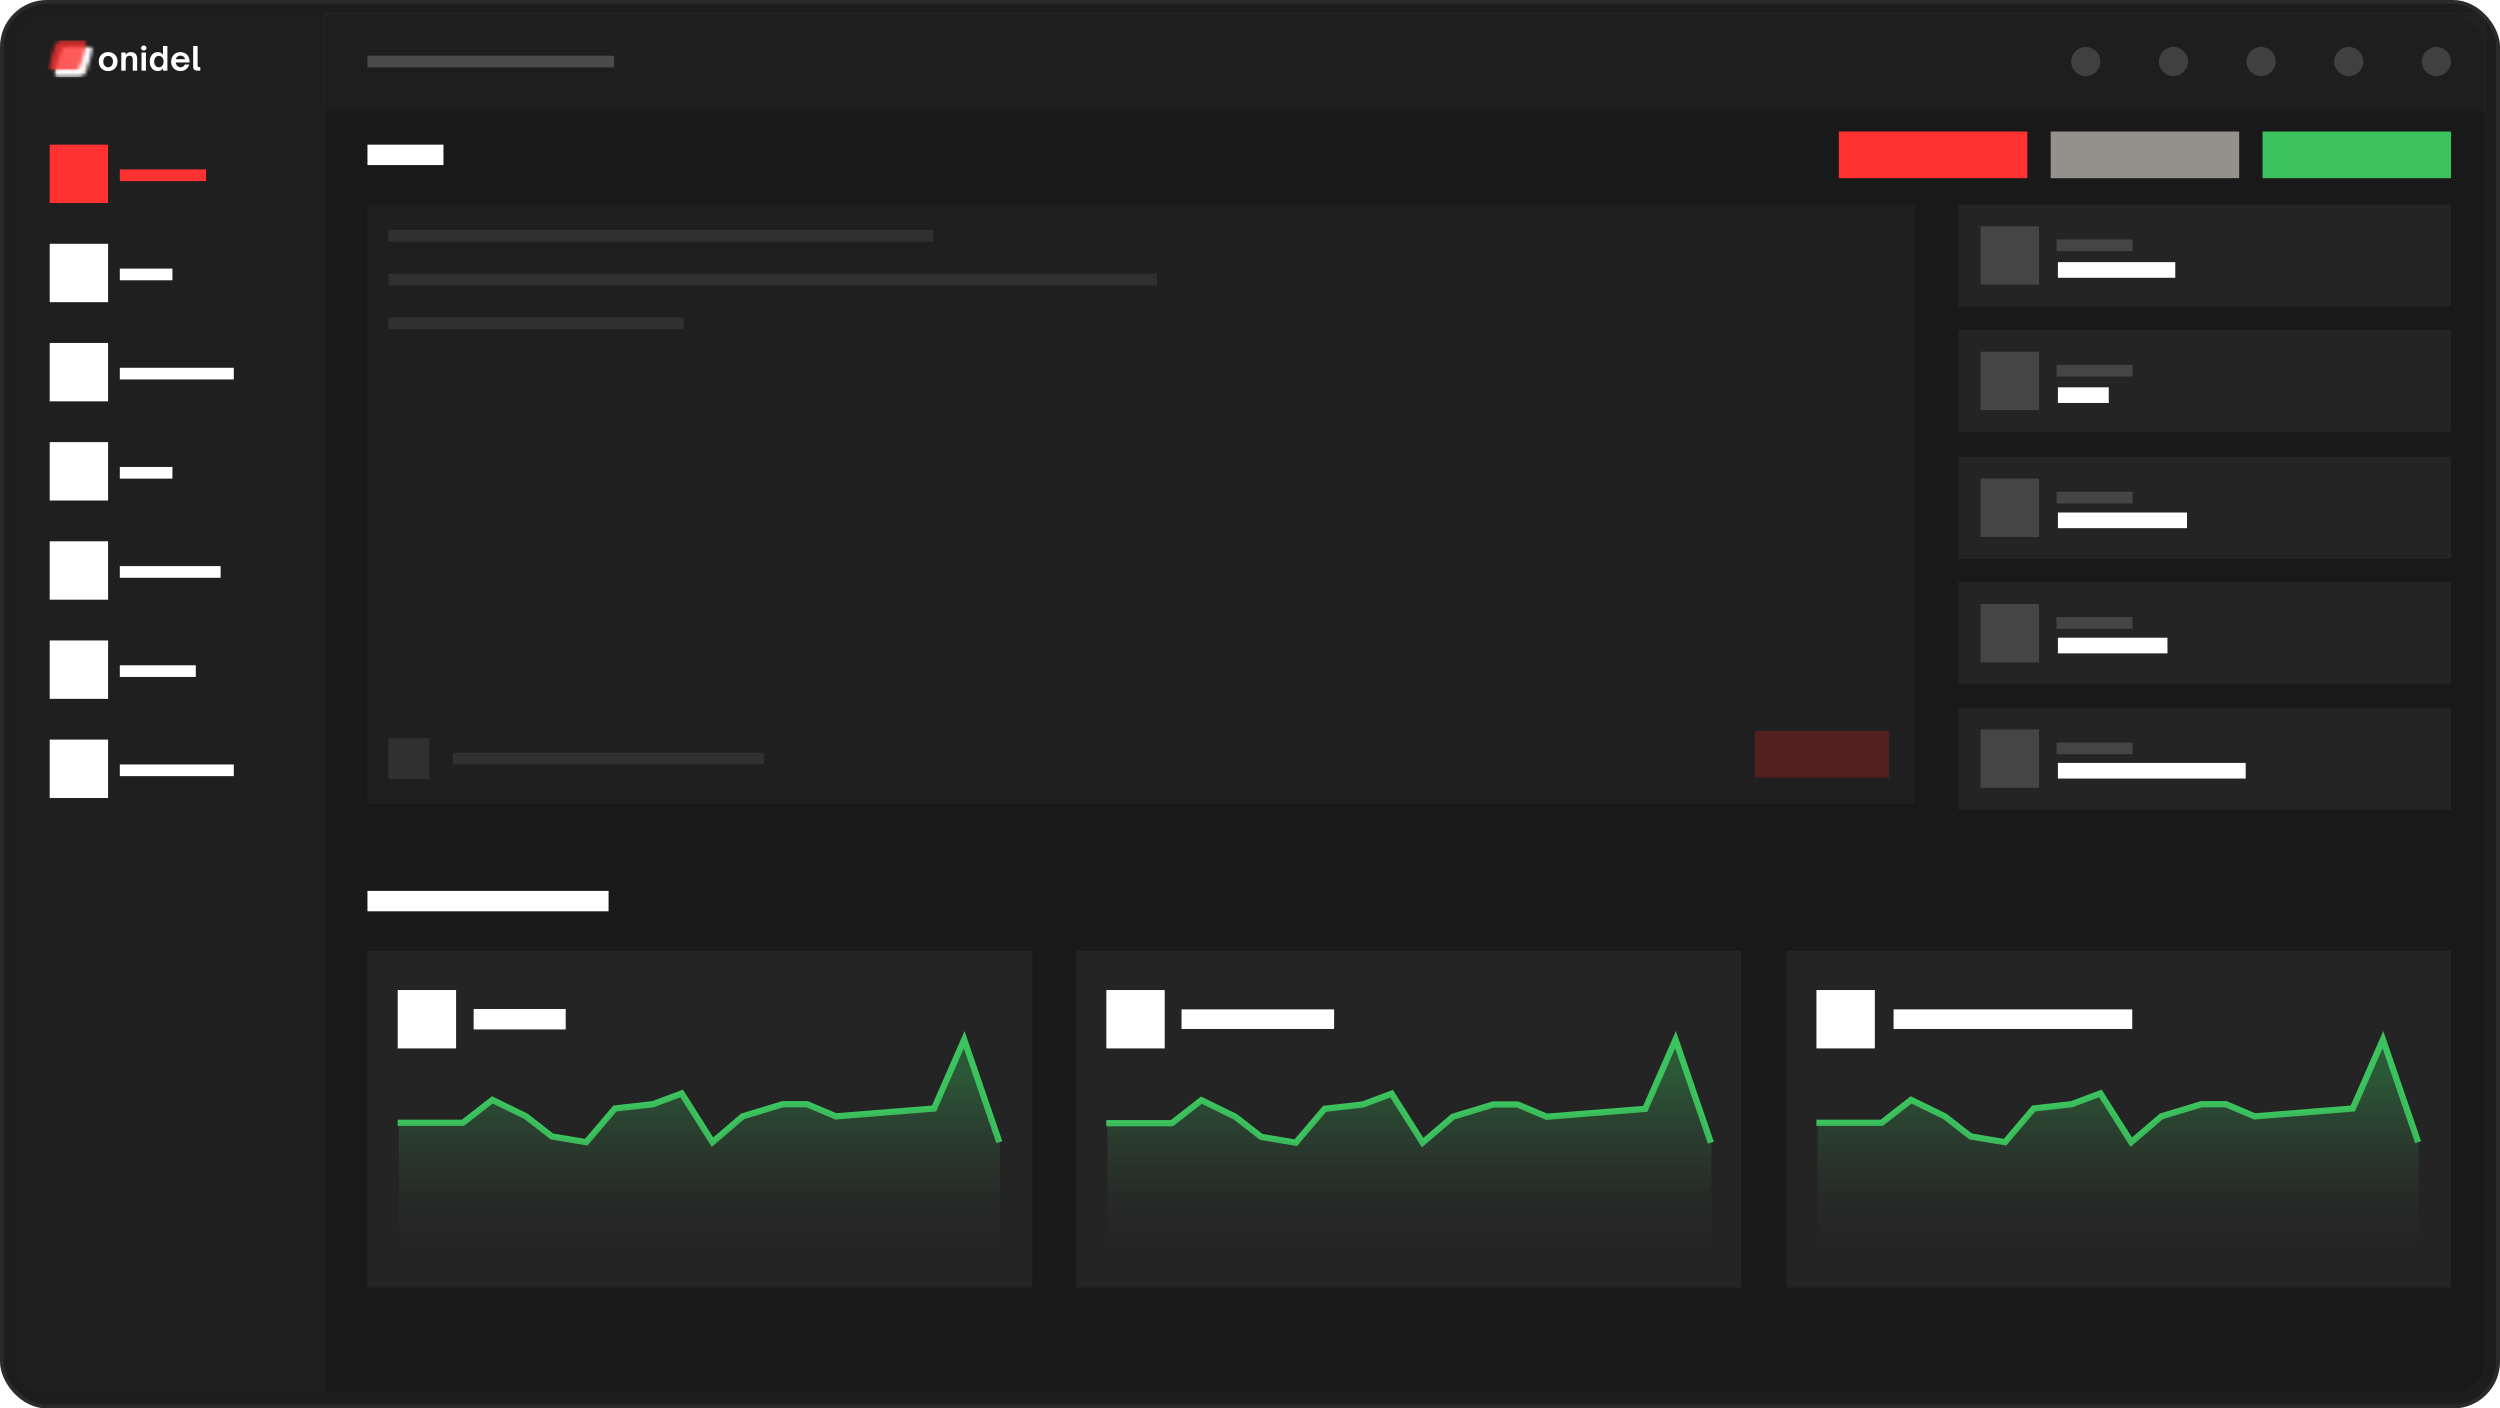 <svg width="639" height="360" viewBox="0 0 639 360" fill="none" xmlns="http://www.w3.org/2000/svg">
<g filter="url(#filter0_i_124_17925)">
<rect width="639" height="360" rx="12" fill="#1D1D1D"/>
</g>
<rect x="0.5" y="0.5" width="638" height="359" rx="11.5" stroke="white" stroke-opacity="0.06"/>
<rect x="4" y="4" width="631" height="352" rx="8" fill="#191919"/>
<rect x="470.006" y="33.617" width="48.177" height="11.928" fill="#FF3131"/>
<rect x="524.158" y="33.617" width="48.177" height="11.928" fill="#94908B"/>
<rect x="578.31" y="33.617" width="48.177" height="11.928" fill="#3BC25C"/>
<path opacity="0.03" d="M4 12C4 7.582 7.582 4 12 4H83V356H12C7.582 356 4 352.418 4 348V12Z" fill="white"/>
<rect x="93.928" y="227.712" width="61.621" height="5.219" fill="white"/>
<rect opacity="0.25" x="93.928" y="242.995" width="169.926" height="86.107" fill="#474747"/>
<rect x="101.652" y="253.052" width="14.924" height="14.924" fill="white"/>
<rect x="121.065" y="257.905" width="23.528" height="5.219" fill="white"/>
<path d="M101.645 286.995H118.325L125.84 281.13L134.454 285.345L141.053 290.478L149.851 291.944L157.183 283.329L166.897 282.229L174.229 279.48L182.111 291.944L189.809 285.345L200.073 282.229H206.305L213.637 285.345L238.748 283.329L246.446 265.733L255.428 291.944" stroke="#3BC35D" stroke-width="1.601"/>
<path opacity="0.33" d="M118.6 286.975H101.936V319.189H255.573V291.919L246.6 265.733L238.909 283.313L213.822 285.327L206.497 282.214H200.271L190.016 285.327L182.325 291.919L174.451 279.467L167.126 282.214L157.421 283.313L150.096 291.919L141.307 290.454L134.714 285.327L126.108 281.115L118.6 286.975Z" fill="url(#paint0_linear_124_17925)"/>
<rect opacity="0.25" x="275.058" y="242.995" width="169.926" height="86.107" fill="#474747"/>
<rect x="282.782" y="253.052" width="14.924" height="14.924" fill="white"/>
<rect x="302" y="258" width="39" height="5" fill="white"/>
<path d="M282.775 287.096H299.534L307.085 281.203L315.74 285.439L322.37 290.596L331.21 292.069L338.577 283.413L348.338 282.308L355.705 279.546L363.624 292.069L371.359 285.439L381.672 282.308H387.934L395.3 285.439L420.531 283.413L428.266 265.733L437.29 292.069" stroke="#3BC35D" stroke-width="1.601"/>
<path opacity="0.33" d="M299.81 287.076H283.067V319.444H437.436V292.044L428.421 265.733L420.693 283.396L395.486 285.42L388.126 282.292H381.871L371.567 285.42L363.839 292.044L355.928 279.533L348.568 282.292L338.816 283.396L331.457 292.044L322.625 290.572L316.001 285.42L307.354 281.189L299.81 287.076Z" fill="url(#paint1_linear_124_17925)"/>
<rect opacity="0.25" x="456.561" y="242.995" width="169.926" height="86.107" fill="#474747"/>
<rect x="464.285" y="253.052" width="14.924" height="14.924" fill="white"/>
<rect x="484" y="258" width="61" height="5" fill="white"/>
<path d="M464.278 286.995H480.958L488.473 281.13L497.087 285.345L503.686 290.478L512.484 291.944L519.816 283.329L529.53 282.229L536.862 279.48L544.743 291.944L552.442 285.345L562.706 282.229H568.938L576.27 285.345L601.381 283.329L609.079 265.733L618.061 291.944" stroke="#3BC35D" stroke-width="1.601"/>
<path opacity="0.33" d="M481.232 286.975H464.569V319.189H618.206V291.919L609.233 265.733L601.542 283.313L576.454 285.327L569.13 282.214H562.904L552.649 285.327L544.958 291.919L537.084 279.467L529.759 282.214L520.054 283.313L512.729 291.919L503.939 290.454L497.347 285.327L488.74 281.115L481.232 286.975Z" fill="url(#paint2_linear_124_17925)"/>
<rect opacity="0.25" x="500.63" y="52.256" width="125.857" height="26.093" fill="#474747"/>
<rect opacity="0.15" x="506.238" y="57.84" width="14.924" height="14.924" fill="white"/>
<rect opacity="0.15" x="525.652" y="61.202" width="19.42" height="2.982" fill="white"/>
<rect x="526" y="67" width="30" height="4" fill="white"/>
<rect opacity="0.25" x="500.63" y="84.313" width="125.857" height="26.093" fill="#474747"/>
<rect opacity="0.15" x="506.238" y="89.897" width="14.924" height="14.924" fill="white"/>
<rect opacity="0.15" x="525.652" y="93.259" width="19.42" height="2.982" fill="white"/>
<rect x="526" y="99" width="13" height="4" fill="white"/>
<rect opacity="0.25" x="500.63" y="116.743" width="125.857" height="26.093" fill="#474747"/>
<rect opacity="0.15" x="506.238" y="122.327" width="14.924" height="14.924" fill="white"/>
<rect opacity="0.15" x="525.652" y="125.689" width="19.42" height="2.982" fill="white"/>
<rect x="526" y="131" width="33" height="4" fill="white"/>
<rect opacity="0.25" x="500.63" y="148.8" width="125.857" height="26.093" fill="#474747"/>
<rect opacity="0.15" x="506.238" y="154.384" width="14.924" height="14.924" fill="white"/>
<rect opacity="0.15" x="525.652" y="157.746" width="19.42" height="2.982" fill="white"/>
<rect x="526" y="163" width="28" height="4" fill="white"/>
<rect opacity="0.25" x="500.63" y="180.857" width="125.857" height="26.093" fill="#474747"/>
<rect opacity="0.15" x="506.238" y="186.441" width="14.924" height="14.924" fill="white"/>
<rect opacity="0.15" x="525.652" y="189.803" width="19.42" height="2.982" fill="white"/>
<rect x="526" y="195" width="48" height="4" fill="white"/>
<rect x="93.928" y="36.972" width="19.42" height="5.219" fill="white"/>
<g opacity="0.25">
<rect opacity="0.5" x="93.928" y="52.256" width="395.498" height="153.203" fill="#474747"/>
<rect opacity="0.33" x="99.278" y="58.77" width="139.302" height="2.982" fill="white"/>
<rect opacity="0.33" x="99.278" y="69.952" width="196.442" height="2.982" fill="white"/>
<rect opacity="0.33" x="99.278" y="81.135" width="75.44" height="2.982" fill="white"/>
<rect opacity="0.33" x="115.711" y="192.412" width="79.548" height="2.982" fill="white"/>
<rect x="448.534" y="186.82" width="34.359" height="11.928" fill="#FF3131"/>
<rect opacity="0.33" x="99.283" y="188.68" width="10.447" height="10.447" fill="white"/>
</g>
<rect opacity="0.02" x="82.724" y="3.052" width="552.726" height="25.348" fill="white"/>
<ellipse opacity="0.15" cx="533.121" cy="15.725" rx="3.735" ry="3.728" fill="white"/>
<ellipse opacity="0.15" cx="555.529" cy="15.725" rx="3.735" ry="3.728" fill="white"/>
<ellipse opacity="0.15" cx="577.936" cy="15.725" rx="3.735" ry="3.728" fill="white"/>
<ellipse opacity="0.15" cx="600.344" cy="15.725" rx="3.735" ry="3.728" fill="white"/>
<ellipse opacity="0.15" cx="622.752" cy="15.725" rx="3.735" ry="3.728" fill="white"/>
<rect opacity="0.2" x="93.928" y="14.234" width="63.046" height="2.982" fill="white"/>
<rect x="12.698" y="36.973" width="14.924" height="14.924" fill="#FF3131"/>
<rect x="30.624" y="43.309" width="22.034" height="2.982" fill="#FF3131"/>
<rect x="12.705" y="62.313" width="14.924" height="14.924" fill="white"/>
<rect x="30.624" y="68.658" width="13.445" height="2.982" fill="white"/>
<rect x="12.705" y="87.661" width="14.924" height="14.924" fill="white"/>
<rect x="30.624" y="94.004" width="29.13" height="2.982" fill="white"/>
<rect x="12.705" y="113.008" width="14.924" height="14.924" fill="white"/>
<rect x="30.624" y="119.352" width="13.445" height="2.982" fill="white"/>
<rect x="12.705" y="138.356" width="14.924" height="14.924" fill="white"/>
<rect x="30.624" y="144.7" width="25.769" height="2.982" fill="white"/>
<rect x="12.705" y="163.703" width="14.924" height="14.924" fill="white"/>
<rect x="30.624" y="170.047" width="19.42" height="2.982" fill="white"/>
<rect x="12.705" y="189.044" width="14.924" height="14.924" fill="white"/>
<rect x="30.624" y="195.395" width="29.13" height="2.982" fill="white"/>
<mask id="mask0_124_17925" style="mask-type:luminance" maskUnits="userSpaceOnUse" x="13" y="11" width="11" height="9">
<path d="M13.759 11.628H23.838V19.787H13.759V11.628Z" fill="white"/>
</mask>
<g mask="url(#mask0_124_17925)">
<mask id="mask1_124_17925" style="mask-type:luminance" maskUnits="userSpaceOnUse" x="13" y="11" width="11" height="9">
<path d="M17.538 11.628H22.804C23.135 11.628 23.445 11.786 23.638 12.051C23.831 12.318 23.883 12.659 23.779 12.97L21.941 18.445C21.672 19.247 20.916 19.787 20.066 19.787H14.799C14.469 19.787 14.159 19.63 13.966 19.364C13.773 19.098 13.72 18.756 13.825 18.445L15.662 12.97C15.931 12.169 16.687 11.628 17.538 11.628Z" fill="white"/>
</mask>
<g mask="url(#mask1_124_17925)">
<path d="M13.374 11.628H24.223V19.787H13.374V11.628Z" fill="white"/>
</g>
</g>
<mask id="mask2_124_17925" style="mask-type:luminance" maskUnits="userSpaceOnUse" x="12" y="10" width="11" height="9">
<path d="M12.169 10H22.933V18.381H12.169V10Z" fill="white"/>
</mask>
<g mask="url(#mask2_124_17925)">
<mask id="mask3_124_17925" style="mask-type:luminance" maskUnits="userSpaceOnUse" x="7" y="9" width="51" height="12">
<path d="M57.1 9H7.9V21H57.1V9Z" fill="black" fill-opacity="0.8"/>
</mask>
<g mask="url(#mask3_124_17925)">
<mask id="mask4_124_17925" style="mask-type:luminance" maskUnits="userSpaceOnUse" x="12" y="10" width="11" height="9">
<path d="M22.933 10H12V18.381H22.933V10Z" fill="white"/>
</mask>
<g mask="url(#mask4_124_17925)">
<mask id="mask5_124_17925" style="mask-type:luminance" maskUnits="userSpaceOnUse" x="12" y="10" width="11" height="9">
<path d="M12.27 10.126H22.348V18.286H12.27V10.126Z" fill="white"/>
</mask>
<g mask="url(#mask5_124_17925)">
<mask id="mask6_124_17925" style="mask-type:luminance" maskUnits="userSpaceOnUse" x="12" y="10" width="11" height="9">
<path d="M16.048 10.126H21.315C21.645 10.126 21.956 10.284 22.149 10.549C22.341 10.816 22.394 11.157 22.29 11.468L20.452 16.943C20.183 17.745 19.427 18.286 18.576 18.286H13.31C12.979 18.286 12.67 18.128 12.476 17.862C12.283 17.596 12.231 17.255 12.335 16.943L14.173 11.468C14.442 10.667 15.198 10.126 16.048 10.126Z" fill="white"/>
</mask>
<g mask="url(#mask6_124_17925)">
<path d="M11.885 10.126H22.733V18.286H11.885V10.126Z" fill="#FF3131"/>
</g>
</g>
</g>
</g>
</g>
<path d="M27.641 18.161C27.175 18.161 26.762 18.059 26.401 17.854C26.039 17.65 25.756 17.365 25.552 16.997C25.35 16.63 25.25 16.204 25.25 15.717C25.25 15.247 25.35 14.833 25.552 14.473C25.756 14.115 26.036 13.833 26.395 13.628C26.754 13.424 27.169 13.322 27.641 13.322C28.115 13.322 28.532 13.424 28.894 13.628C29.255 13.833 29.537 14.115 29.739 14.473C29.943 14.833 30.045 15.247 30.045 15.717C30.045 16.198 29.945 16.621 29.745 16.988C29.545 17.356 29.264 17.643 28.903 17.851C28.541 18.058 28.121 18.161 27.641 18.161ZM27.641 17.2C28.009 17.2 28.307 17.062 28.535 16.786C28.762 16.508 28.876 16.152 28.876 15.717C28.876 15.44 28.824 15.194 28.72 14.979C28.618 14.764 28.475 14.594 28.292 14.47C28.11 14.345 27.893 14.283 27.641 14.283C27.403 14.283 27.189 14.345 27 14.467C26.812 14.589 26.665 14.758 26.559 14.973C26.453 15.188 26.401 15.436 26.401 15.717C26.401 16.158 26.517 16.515 26.751 16.789C26.985 17.063 27.282 17.2 27.641 17.2Z" fill="white"/>
<path d="M32.127 18.069H31.003V13.423H32.127V14.009C32.317 13.752 32.515 13.573 32.721 13.473C32.926 13.372 33.154 13.322 33.404 13.322C33.833 13.322 34.157 13.398 34.375 13.551C34.595 13.702 34.757 13.886 34.864 14.101C34.959 14.306 35.015 14.514 35.032 14.726C35.047 14.939 35.055 15.161 35.055 15.393V18.069H33.938V15.378C33.938 15.14 33.917 14.948 33.878 14.801C33.839 14.654 33.782 14.537 33.704 14.45C33.572 14.311 33.375 14.241 33.113 14.241C32.796 14.241 32.559 14.336 32.403 14.524C32.309 14.636 32.239 14.782 32.193 14.964C32.149 15.145 32.127 15.39 32.127 15.7V18.069Z" fill="white"/>
<path d="M36.74 12.908C36.55 12.908 36.387 12.851 36.251 12.735C36.115 12.618 36.047 12.464 36.047 12.271C36.047 12.083 36.115 11.93 36.251 11.813C36.387 11.694 36.55 11.634 36.74 11.634C36.929 11.634 37.092 11.694 37.228 11.813C37.364 11.93 37.432 12.083 37.432 12.271C37.432 12.464 37.364 12.618 37.228 12.735C37.092 12.851 36.929 12.908 36.74 12.908ZM37.297 18.069H36.173V13.423H37.297V18.069Z" fill="white"/>
<path d="M40.335 18.161C39.929 18.161 39.571 18.059 39.259 17.854C38.947 17.651 38.705 17.366 38.531 17C38.358 16.636 38.273 16.216 38.273 15.741C38.273 15.267 38.358 14.848 38.531 14.482C38.705 14.118 38.947 13.833 39.259 13.628C39.571 13.424 39.929 13.322 40.335 13.322C40.612 13.322 40.855 13.371 41.063 13.467C41.273 13.565 41.472 13.746 41.66 14.009V11.75H42.787V18.069H41.66V17.479C41.472 17.74 41.273 17.918 41.063 18.015C40.855 18.112 40.612 18.161 40.335 18.161ZM40.593 17.2C40.954 17.2 41.246 17.065 41.468 16.795C41.691 16.523 41.804 16.172 41.804 15.741C41.804 15.311 41.691 14.961 41.468 14.691C41.246 14.419 40.954 14.283 40.593 14.283C40.237 14.283 39.95 14.42 39.733 14.694C39.517 14.967 39.409 15.317 39.409 15.741C39.409 16.16 39.517 16.508 39.733 16.786C39.95 17.062 40.237 17.2 40.593 17.2Z" fill="white"/>
<path d="M46.13 18.161C45.651 18.161 45.231 18.058 44.872 17.851C44.514 17.643 44.236 17.36 44.039 17C43.842 16.642 43.745 16.232 43.745 15.774C43.745 15.47 43.791 15.173 43.886 14.881C43.979 14.588 44.123 14.324 44.317 14.089C44.513 13.854 44.758 13.667 45.052 13.53C45.347 13.392 45.696 13.322 46.098 13.322C46.397 13.322 46.687 13.369 46.967 13.464C47.248 13.558 47.5 13.703 47.722 13.899C47.945 14.095 48.122 14.345 48.252 14.649C48.382 14.953 48.447 15.314 48.447 15.732V15.973H44.911C44.923 16.073 44.944 16.171 44.977 16.268C45.01 16.363 45.047 16.448 45.088 16.521C45.197 16.735 45.345 16.902 45.531 17.021C45.718 17.14 45.933 17.2 46.172 17.2C46.438 17.2 46.661 17.131 46.841 16.994C47.022 16.856 47.15 16.692 47.221 16.503H48.372C48.284 16.801 48.142 17.076 47.947 17.328C47.753 17.58 47.505 17.782 47.203 17.935C46.904 18.085 46.546 18.161 46.13 18.161ZM44.962 15.137H47.296C47.292 15.076 47.277 15.006 47.252 14.929C47.225 14.851 47.182 14.777 47.123 14.706C47.016 14.541 46.875 14.417 46.7 14.333C46.526 14.25 46.336 14.208 46.13 14.208C45.925 14.208 45.736 14.25 45.567 14.333C45.397 14.417 45.256 14.541 45.145 14.706C45.085 14.777 45.041 14.851 45.016 14.929C44.992 15.006 44.974 15.076 44.962 15.137Z" fill="white"/>
<path d="M51.191 18.069H50.465C50.119 18.069 49.852 17.99 49.662 17.831C49.474 17.67 49.38 17.41 49.38 17.051V11.75H50.507V16.718C50.507 16.872 50.536 16.982 50.594 17.045C50.652 17.109 50.751 17.14 50.891 17.14H51.191V18.069Z" fill="white"/>
<defs>
<filter id="filter0_i_124_17925" x="0" y="0" width="639" height="360" filterUnits="userSpaceOnUse" color-interpolation-filters="sRGB">
<feFlood flood-opacity="0" result="BackgroundImageFix"/>
<feBlend mode="normal" in="SourceGraphic" in2="BackgroundImageFix" result="shape"/>
<feColorMatrix in="SourceAlpha" type="matrix" values="0 0 0 0 0 0 0 0 0 0 0 0 0 0 0 0 0 0 127 0" result="hardAlpha"/>
<feOffset/>
<feGaussianBlur stdDeviation="6"/>
<feComposite in2="hardAlpha" operator="arithmetic" k2="-1" k3="1"/>
<feColorMatrix type="matrix" values="0 0 0 0 1 0 0 0 0 1 0 0 0 0 1 0 0 0 0.07 0"/>
<feBlend mode="normal" in2="shape" result="effect1_innerShadow_124_17925"/>
</filter>
<linearGradient id="paint0_linear_124_17925" x1="178.754" y1="274.771" x2="178.754" y2="319.189" gradientUnits="userSpaceOnUse">
<stop stop-color="#3BC35D"/>
<stop offset="1" stop-color="#434343" stop-opacity="0"/>
</linearGradient>
<linearGradient id="paint1_linear_124_17925" x1="360.252" y1="274.814" x2="360.252" y2="319.444" gradientUnits="userSpaceOnUse">
<stop stop-color="#3BC35D"/>
<stop offset="1" stop-color="#434343" stop-opacity="0"/>
</linearGradient>
<linearGradient id="paint2_linear_124_17925" x1="541.387" y1="274.771" x2="541.387" y2="319.189" gradientUnits="userSpaceOnUse">
<stop stop-color="#3BC35D"/>
<stop offset="1" stop-color="#434343" stop-opacity="0"/>
</linearGradient>
</defs>
</svg>
